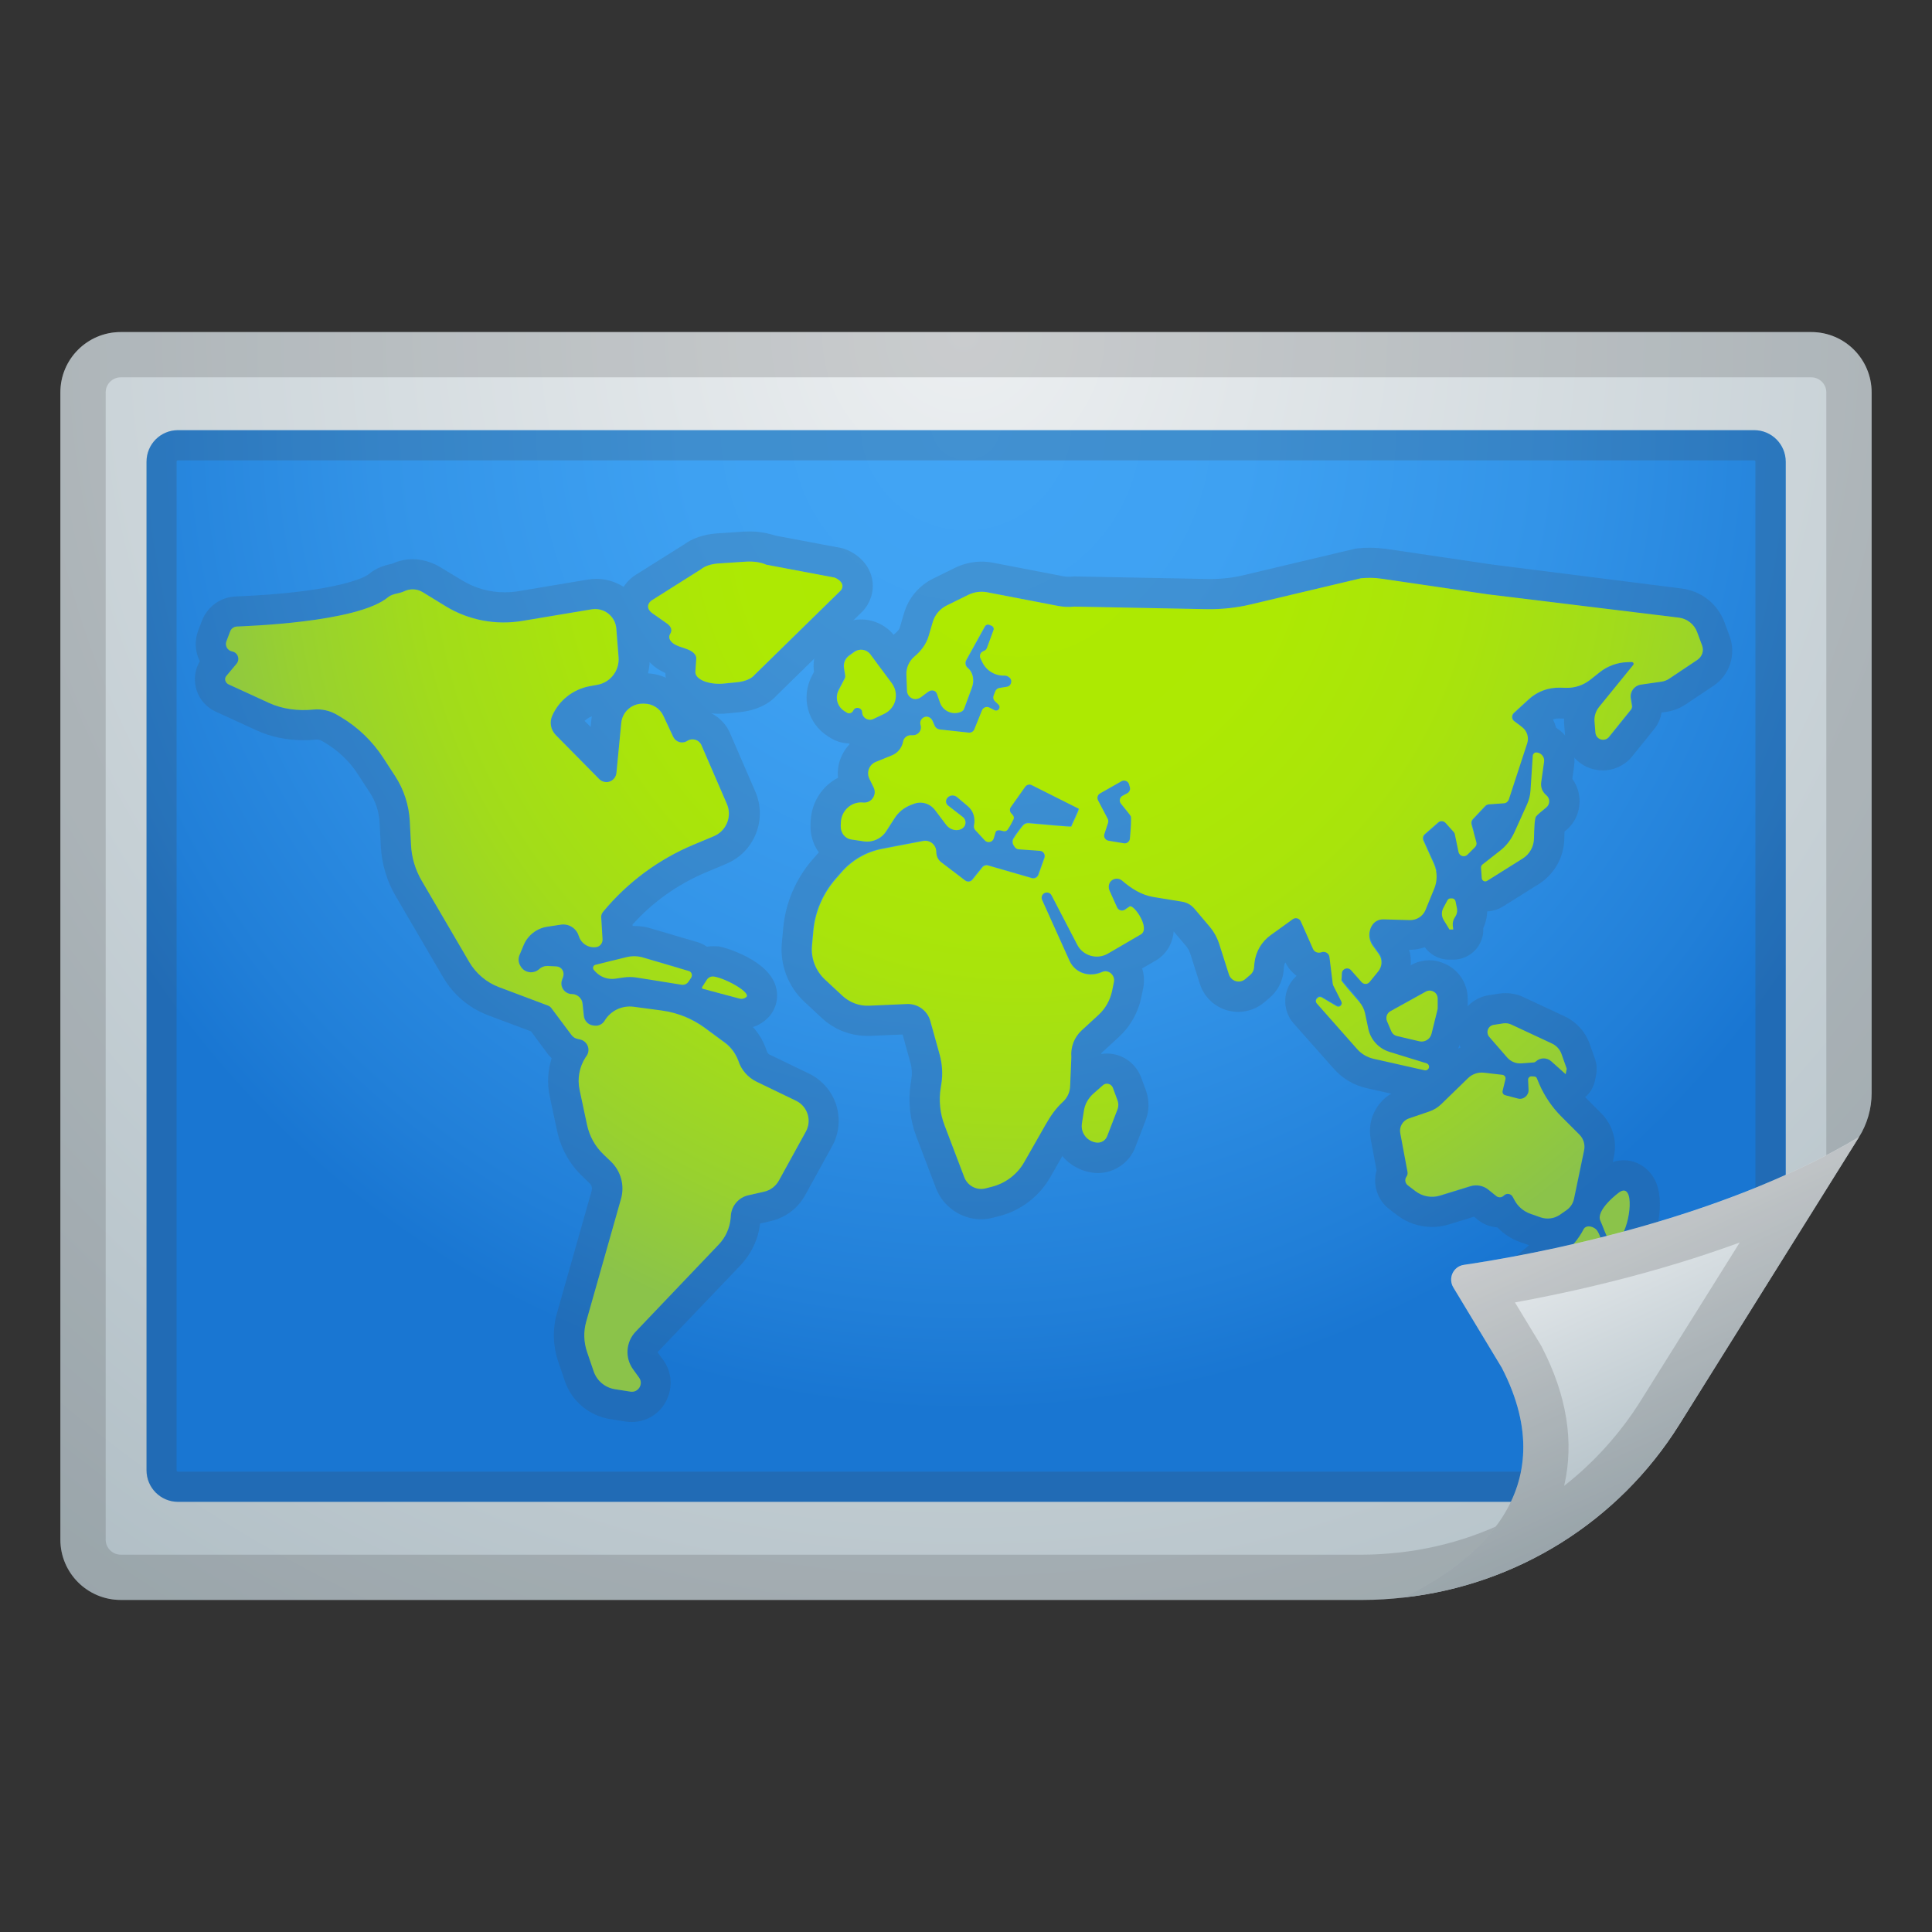<svg width="128" height="128" style="enable-background:new 0 0 128 128;" xmlns="http://www.w3.org/2000/svg" xmlns:xlink="http://www.w3.org/1999/xlink">
  <rect width="100%" height="100%" fill="#333333" stroke="none"/>
  <g>
    <g>
      <radialGradient id="SVGID_1_" cx="63.833" cy="22.167" gradientUnits="userSpaceOnUse" r="102">
        <stop offset="0" style="stop-color:#ECEFF1"/>
        <stop offset="1" style="stop-color:#B0BEC5"/>
      </radialGradient>
      <path d="M123.16,75.34l-11.9,19.04c-4.03,6.45-10.78,10.63-18.24,11.46 c-0.9,0.1-1.81,0.16-2.73,0.16H8c-2.21,0-4-1.79-4-4V26c0-2.21,1.79-4,4-4h112c2.21,0,4,1.79,4,4v46.42 C124,73.45,123.71,74.46,123.16,75.34L123.16,75.34z" style="fill:url(#SVGID_1_);"/>
    </g>
    <g style="opacity:0.2;">
      <path d="M90.29,103c0.75,0,1.53-0.05,2.4-0.14c6.65-0.74,12.49-4.41,16.03-10.07l11.9-14.28 c0.25-0.4,0.38-0.86,0.38-1.33V26c0-0.55-0.45-1-1-1H8c-0.55,0-1,0.45-1,1v76c0,0.55,0.45,1,1,1H90.29 M90.29,106H8 c-2.21,0-4-1.79-4-4V26c0-2.21,1.79-4,4-4h112c2.21,0,4,1.79,4,4v46.42c0,1.03-0.29,2.04-0.84,2.92v0l-11.9,19.04 c-4.03,6.45-10.78,10.63-18.24,11.46C92.12,105.94,91.21,106,90.29,106L90.29,106z" style="fill:#424242;"/>
    </g>
    <radialGradient id="SVGID_2_" cx="64" cy="28.167" gradientUnits="userSpaceOnUse" r="74.381">
      <stop offset="0" style="stop-color:#42A5F5"/>
      <stop offset="0.25" style="stop-color:#3EA1F2"/>
      <stop offset="0.516" style="stop-color:#3394E8"/>
      <stop offset="0.79" style="stop-color:#217FD8"/>
      <stop offset="0.879" style="stop-color:#1976D2"/>
      <stop offset="1" style="stop-color:#1976D2"/>
    </radialGradient>
    <path d="M9.71,30.59v66.82c0,1.15,0.93,2.09,2.09,2.09h92.93c0.66,0,1.28-0.31,1.67-0.84l11.49-15.31 c0.27-0.36,0.42-0.8,0.42-1.25V30.59c0-1.15-0.93-2.09-2.09-2.09H11.79C10.64,28.5,9.71,29.43,9.71,30.59z" style="fill:url(#SVGID_2_);"/>
    <g style="opacity:0.2;">
      <path d="M116.21,30.5c0.05,0,0.09,0.04,0.09,0.09V82.1c0,0.02-0.01,0.04-0.02,0.05l-11.49,15.31 c-0.02,0.02-0.04,0.04-0.07,0.04H11.79c-0.05,0-0.09-0.04-0.09-0.09V30.59c0-0.05,0.04-0.09,0.09-0.09H116.21 M116.21,28.5H11.79 c-1.15,0-2.09,0.93-2.09,2.09v66.82c0,1.15,0.93,2.09,2.09,2.09h92.93c0.66,0,1.28-0.31,1.67-0.84l11.49-15.31 c0.27-0.36,0.42-0.8,0.42-1.25V30.59C118.29,29.43,117.36,28.5,116.21,28.5L116.21,28.5z" style="fill:#424242;"/>
    </g>
    <g style="opacity:0.17;">
      <path d="M107.58,78.87c0.68,0,0.41,2.28-0.23,3.12c-0.17,0.23-0.32,0.32-0.45,0.32 c-0.4,0-0.62-0.9-0.87-1.44c-0.33-0.71,1.2-1.86,1.27-1.9C107.4,78.91,107.5,78.87,107.58,78.87 M107.58,76.87 c-0.48,0-0.94,0.14-1.37,0.42c-1.07,0.7-2.88,2.52-1.99,4.42c0.04,0.09,0.09,0.21,0.13,0.32c0.26,0.68,0.88,2.28,2.56,2.28 c0.55,0,1.35-0.19,2.04-1.11c0.89-1.18,1.39-3.63,0.7-5.01C109.24,77.38,108.45,76.87,107.58,76.87L107.58,76.87z" style="fill:#424242;"/>
      <path d="M105.27,81.25c0.21,0,0.46,0.12,0.58,0.32c0.43,0.7,0.72,2.13-2.76,3.32 c-1.08,0.37-1.64,0.53-1.87,0.53c-0.77,0,2.69-1.96,3.69-3.97C104.98,81.31,105.12,81.25,105.27,81.25 M105.27,79.25 L105.27,79.25c-0.92,0-1.74,0.5-2.15,1.31c-0.39,0.78-1.64,1.8-2.39,2.42c-0.95,0.77-2.02,1.65-1.51,3.08 c0.3,0.83,1.08,1.37,1.99,1.37c0.5,0,1.09-0.15,2.51-0.64c2.3-0.79,3.66-1.85,4.17-3.25c0.36-0.99,0.23-2.06-0.35-3.01 C107.07,79.73,106.2,79.25,105.27,79.25L105.27,79.25z" style="fill:#424242;"/>
      <path d="M27.34,39.05c0.23,0,0.45,0.06,0.66,0.18l1.54,0.93c1.16,0.7,2.49,1.07,3.84,1.07 c0.41,0,0.82-0.03,1.23-0.1l4.61-0.77c0.08-0.01,0.16-0.02,0.23-0.02c0.71,0,1.33,0.55,1.39,1.29l0.15,1.9 c0.07,0.88-0.54,1.67-1.41,1.83l-0.49,0.09c-1.11,0.2-2.05,0.94-2.5,1.97v0c-0.19,0.43-0.09,0.94,0.24,1.27l2.88,2.92 c0.13,0.13,0.3,0.2,0.48,0.2c0.03,0,0.07,0,0.1-0.01c0.3-0.05,0.53-0.29,0.56-0.6l0.32-3.31c0.07-0.72,0.68-1.28,1.41-1.28h0.1 c0.55,0,1.05,0.32,1.28,0.81l0.65,1.39c0.11,0.24,0.34,0.37,0.58,0.37c0.12,0,0.24-0.03,0.35-0.1c0.11-0.07,0.23-0.1,0.35-0.1 c0.25,0,0.48,0.14,0.59,0.39l1.68,3.88c0.36,0.83-0.03,1.8-0.86,2.15l-1.36,0.57c-2.31,0.97-4.36,2.49-5.96,4.42l-0.03,0.04 c-0.08,0.1-0.12,0.22-0.11,0.35l0.09,1.44c0.02,0.26-0.17,0.49-0.43,0.53c-0.05,0.01-0.09,0.01-0.14,0.01 c-0.45,0-0.86-0.3-1-0.74l-0.01-0.02c-0.14-0.45-0.56-0.76-1.02-0.76c-0.05,0-0.11,0-0.16,0.01l-0.92,0.14 c-0.69,0.11-1.28,0.57-1.55,1.22l-0.27,0.65c-0.09,0.23-0.08,0.49,0.04,0.7l0.03,0.05c0.15,0.26,0.42,0.4,0.7,0.4 c0.19,0,0.38-0.07,0.54-0.21c0.15-0.13,0.34-0.21,0.54-0.21c0.02,0,0.03,0,0.05,0l0.57,0.03c0.33,0.02,0.55,0.35,0.44,0.67 l-0.08,0.23c-0.16,0.45,0.18,0.93,0.66,0.93c0.36,0,0.66,0.27,0.7,0.62l0.09,0.84c0.04,0.32,0.29,0.58,0.61,0.62l0.08,0.01 c0.03,0,0.06,0.01,0.09,0.01c0.24,0,0.47-0.13,0.6-0.34c0.36-0.59,0.99-0.94,1.67-0.94c0.09,0,0.17,0.01,0.26,0.02l1.87,0.25 c1.03,0.14,2,0.53,2.84,1.15l1.33,0.98c0.4,0.3,0.7,0.71,0.85,1.19c0.2,0.62,0.64,1.13,1.22,1.41l2.61,1.26 c0.76,0.37,1.06,1.3,0.65,2.04l-1.79,3.25c-0.2,0.37-0.56,0.63-0.97,0.73l-1.05,0.24c-0.64,0.14-1.11,0.69-1.16,1.34l-0.01,0.16 c-0.05,0.66-0.33,1.28-0.79,1.76l-5.51,5.78c-0.65,0.68-0.72,1.74-0.16,2.5l0.39,0.54c0.29,0.4,0,0.94-0.47,0.94 c-0.03,0-0.06,0-0.09-0.01l-1.02-0.16c-0.66-0.1-1.2-0.56-1.42-1.19l-0.44-1.29c-0.22-0.65-0.24-1.35-0.05-2.01l2.3-8.11 c0.25-0.89-0.01-1.85-0.67-2.49l-0.48-0.46c-0.56-0.54-0.94-1.23-1.1-1.98l-0.49-2.3c-0.16-0.74-0.02-1.52,0.39-2.15l0.09-0.13 c0.26-0.41,0.04-0.95-0.44-1.06l-0.17-0.04c-0.16-0.04-0.31-0.13-0.41-0.26l-1.33-1.78c-0.06-0.08-0.14-0.14-0.23-0.17 l-3.24-1.22c-0.83-0.31-1.52-0.9-1.97-1.66l-3.14-5.37c-0.43-0.73-0.67-1.55-0.72-2.4l-0.08-1.57c-0.05-1.06-0.39-2.09-0.97-2.98 l-0.8-1.23c-0.72-1.1-1.68-2.02-2.81-2.69l-0.24-0.14c-0.4-0.24-0.86-0.36-1.31-0.36c-0.08,0-0.17,0-0.25,0.01 c-0.22,0.02-0.44,0.03-0.67,0.03c-0.79,0-1.57-0.14-2.29-0.47l-2.68-1.23c-0.21-0.1-0.3-0.37-0.15-0.55c0,0,0,0,0,0l0.68-0.81 c0.25-0.29,0.08-0.74-0.29-0.82c-0.31-0.06-0.49-0.38-0.38-0.67l0.25-0.66c0.07-0.18,0.24-0.31,0.44-0.32 c0.4-0.02,7.97-0.23,10.03-1.95c0.29-0.25,0.73-0.23,1.07-0.39C26.95,39.09,27.14,39.05,27.34,39.05 M27.34,37.05 c-0.47,0-0.94,0.1-1.36,0.3c-0.03,0.01-0.07,0.02-0.1,0.02c-0.34,0.08-0.9,0.21-1.44,0.66c-0.49,0.41-2.92,1.24-8.67,1.48 l-0.21,0.01c-0.98,0.06-1.83,0.69-2.18,1.6l-0.25,0.66c-0.25,0.67-0.21,1.4,0.11,2.03c-0.31,0.52-0.4,1.12-0.27,1.71 c0.16,0.72,0.66,1.33,1.33,1.63l2.68,1.23c0.95,0.44,2,0.66,3.12,0.66c0.28,0,0.57-0.01,0.86-0.04c0.02,0,0.04,0,0.06,0 c0.1,0,0.2,0.03,0.29,0.08l0.24,0.14c0.86,0.51,1.61,1.23,2.15,2.06l0.8,1.23c0.39,0.59,0.61,1.28,0.65,1.99l0.08,1.57 c0.06,1.16,0.4,2.31,0.99,3.31l3.14,5.37c0.68,1.16,1.74,2.05,2.99,2.52l2.83,1.06l1.06,1.43c0.09,0.13,0.2,0.24,0.31,0.35 c-0.26,0.81-0.31,1.67-0.13,2.52l0.49,2.3c0.25,1.15,0.82,2.19,1.67,3l0.48,0.46c0.14,0.13,0.19,0.32,0.14,0.5l-2.3,8.11 c-0.3,1.05-0.27,2.16,0.08,3.2l0.44,1.29c0.45,1.34,1.61,2.31,3.01,2.53l1.02,0.16c0.14,0.02,0.27,0.03,0.4,0.03 c0.98,0,1.86-0.54,2.3-1.42c0.44-0.87,0.36-1.91-0.22-2.7l-0.37-0.5l5.49-5.75c0.72-0.76,1.19-1.74,1.31-2.78l0.7-0.16 c0.97-0.22,1.8-0.84,2.28-1.71l1.79-3.25c0.46-0.83,0.56-1.83,0.27-2.74c-0.29-0.91-0.95-1.66-1.8-2.07l-2.61-1.26 c-0.09-0.04-0.15-0.12-0.18-0.21c-0.28-0.89-0.82-1.64-1.57-2.2l-1.33-0.98c-1.1-0.81-2.4-1.34-3.76-1.52l-1.87-0.25 c-0.17-0.02-0.35-0.03-0.52-0.03c-0.56,0-1.1,0.12-1.6,0.34c-0.08-0.11-0.16-0.22-0.26-0.32c1.24-0.22,2.14-1.35,2.06-2.62 l-0.05-0.83c1.34-1.49,3-2.67,4.85-3.45l1.36-0.57c0.9-0.38,1.6-1.09,1.96-1.99c0.36-0.91,0.35-1.9-0.04-2.8l-1.68-3.88 c-0.41-0.94-1.33-1.56-2.35-1.59l-0.19-0.4c-0.53-1.13-1.65-1.89-2.89-1.96c0.1-0.4,0.14-0.81,0.11-1.24l-0.15-1.9 c-0.14-1.75-1.63-3.12-3.39-3.12c-0.19,0-0.38,0.02-0.56,0.05l-4.61,0.77c-0.3,0.05-0.6,0.07-0.9,0.07 c-0.99,0-1.96-0.27-2.8-0.78l-1.54-0.93C28.52,37.21,27.93,37.05,27.34,37.05L27.34,37.05z M38.73,47.76 c0.14-0.13,0.3-0.23,0.48-0.3c-0.01,0.07-0.02,0.15-0.03,0.22l-0.05,0.48L38.73,47.76L38.73,47.76z" style="fill:#424242;"/>
      <path d="M49.66,37.21c0.41,0,0.81,0.08,1.11,0.21l4.55,0.86c0.47,0.21,0.63,0.54,0.4,0.84l-5.73,5.61 c-0.19,0.24-0.63,0.43-1.16,0.48l-0.8,0.08c-0.12,0.01-0.23,0.02-0.35,0.02c-0.88,0-1.63-0.35-1.6-0.8l0.06-0.87 c0.02-0.26-0.23-0.5-0.66-0.65l-0.47-0.16c-0.55-0.19-0.79-0.54-0.59-0.85c0.14-0.23,0.06-0.47-0.22-0.67l-0.97-0.68 c-0.35-0.25-0.38-0.57-0.08-0.83l3.31-2.09c0.25-0.21,0.68-0.35,1.17-0.38l1.81-0.12C49.51,37.22,49.59,37.21,49.66,37.21 M49.66,35.21c-0.12,0-0.24,0-0.36,0.01l-1.81,0.12c-0.85,0.06-1.62,0.32-2.18,0.74l-3.23,2.03c-0.08,0.05-0.15,0.1-0.22,0.16 c-0.62,0.52-0.96,1.26-0.92,2.02c0.04,0.78,0.45,1.49,1.15,1.97l0.28,0.19c0.02,0.17,0.06,0.35,0.12,0.52 c0.25,0.71,0.81,1.28,1.59,1.62c0.02,0.59,0.25,1.15,0.68,1.61c0.65,0.7,1.71,1.09,2.93,1.09c0.18,0,0.37-0.01,0.55-0.03 l0.8-0.08c1.02-0.11,1.87-0.5,2.41-1.1l5.67-5.55c0.06-0.06,0.12-0.12,0.17-0.19c0.47-0.6,0.64-1.35,0.47-2.07 c-0.19-0.79-0.76-1.44-1.6-1.82c-0.15-0.07-0.3-0.12-0.46-0.15l-4.35-0.82C50.83,35.31,50.26,35.21,49.66,35.21L49.66,35.21z" style="fill:#424242;"/>
      <path d="M57.05,43.04c0.23,0,0.46,0.11,0.61,0.3l1.43,1.92c0.3,0.41,0.35,0.94,0.13,1.4l0,0 c-0.13,0.27-0.35,0.49-0.63,0.62l-0.74,0.35c-0.07,0.03-0.15,0.05-0.22,0.05c-0.26,0-0.5-0.21-0.51-0.5v0 c-0.01-0.19-0.16-0.3-0.31-0.3c-0.11,0-0.22,0.06-0.28,0.18v0c-0.05,0.12-0.16,0.18-0.28,0.18c-0.06,0-0.11-0.02-0.17-0.05 l-0.16-0.1c-0.46-0.3-0.62-0.9-0.37-1.39l0.4-0.77c0.03-0.06,0.04-0.13,0.03-0.19l-0.08-0.5c-0.05-0.32,0.08-0.63,0.34-0.82 l0.36-0.26C56.75,43.08,56.9,43.04,57.05,43.04 M57.05,41.04c-0.57,0-1.12,0.18-1.59,0.51L55.1,41.8 c-0.87,0.62-1.32,1.66-1.17,2.71l-0.14,0.27c-0.74,1.42-0.29,3.14,1.06,4l0.16,0.1c0.36,0.23,0.78,0.36,1.21,0.37 c0.4,0.27,0.89,0.43,1.41,0.43c0.38,0,0.74-0.08,1.08-0.25l0.74-0.35c0.68-0.32,1.23-0.87,1.56-1.54 c0.56-1.13,0.44-2.46-0.31-3.48l-1.43-1.92C58.75,41.45,57.92,41.04,57.05,41.04L57.05,41.04z" style="fill:#424242;"/>
      <path d="M90.74,38.29c0.26,0,0.52,0.02,0.78,0.06l7.09,1.04l12.62,1.54c0.55,0.07,1.02,0.44,1.21,0.96 l0.33,0.89c0.13,0.35,0,0.74-0.31,0.95l-1.84,1.23c-0.15,0.1-0.31,0.16-0.49,0.19l-1.39,0.2c-0.43,0.06-0.73,0.47-0.66,0.9 l0.08,0.49c0.01,0.1-0.01,0.2-0.07,0.27l-1.45,1.8c-0.11,0.13-0.25,0.19-0.39,0.19c-0.25,0-0.49-0.18-0.51-0.47l-0.06-0.73 c-0.03-0.35,0.08-0.7,0.3-0.97l2.26-2.78c0.07-0.08,0.01-0.2-0.1-0.2c0,0,0,0,0,0l-0.28,0.01c-0.67,0.02-1.32,0.26-1.84,0.67 l-0.63,0.5c-0.44,0.35-0.98,0.54-1.54,0.54c-0.02,0-0.04,0-0.07,0l-0.39-0.01c-0.03,0-0.05,0-0.08,0c-0.74,0-1.45,0.28-1.99,0.77 l-0.99,0.91c-0.16,0.15-0.15,0.41,0.03,0.54l0.52,0.39c0.33,0.25,0.47,0.68,0.34,1.08l-1.22,3.73c-0.04,0.14-0.17,0.23-0.31,0.24 l-1.02,0.07c-0.09,0.01-0.17,0.05-0.23,0.11l-0.83,0.88c-0.08,0.09-0.11,0.21-0.08,0.33l0.32,1.18c0.03,0.12,0,0.25-0.09,0.34 l-0.5,0.5c-0.07,0.07-0.16,0.1-0.24,0.1c-0.16,0-0.31-0.1-0.34-0.28l-0.24-1.16c-0.01-0.06-0.04-0.12-0.08-0.17l-0.54-0.6 c-0.07-0.08-0.16-0.11-0.26-0.11c-0.08,0-0.16,0.03-0.23,0.09l-0.89,0.78c-0.12,0.1-0.15,0.27-0.09,0.41l0.7,1.55 c0.24,0.54,0.24,1.16,0,1.7l-0.59,1.31c-0.18,0.39-0.57,0.64-1,0.64c-0.01,0-0.02,0-0.03,0l-1.73-0.05c-0.01,0-0.02,0-0.03,0 c-0.26,0-0.52,0.11-0.68,0.32c-0.32,0.42-0.32,0.99-0.02,1.41l0.41,0.57c0.25,0.35,0.24,0.82-0.04,1.15l-0.57,0.7 c-0.07,0.09-0.17,0.13-0.27,0.13c-0.1,0-0.19-0.04-0.26-0.12l-0.7-0.79c-0.07-0.08-0.17-0.12-0.26-0.12 c-0.18,0-0.35,0.13-0.35,0.34c-0.01,0.24-0.02,0.43-0.03,0.45c-0.02,0.04,0.75,0.93,1.19,1.43c0.19,0.22,0.32,0.48,0.38,0.76 l0.21,1c0.16,0.73,0.7,1.33,1.41,1.55l2.46,0.76c0.15,0.05,0.21,0.22,0.12,0.35l-0.01,0.01c-0.04,0.07-0.12,0.1-0.19,0.1 c-0.02,0-0.03,0-0.05-0.01L91,70.09c-0.42-0.1-0.81-0.32-1.1-0.65l-2.67-3.02c-0.08-0.09-0.08-0.23,0.01-0.32l0.04-0.04 c0.04-0.04,0.1-0.07,0.16-0.07c0.04,0,0.08,0.01,0.12,0.03l0.98,0.58c0.04,0.02,0.08,0.03,0.12,0.03c0.16,0,0.29-0.17,0.21-0.34 l-0.55-1.09c-0.01-0.03-0.02-0.05-0.02-0.08l-0.22-1.78c-0.03-0.21-0.2-0.35-0.39-0.35c-0.05,0-0.09,0.01-0.14,0.03 c-0.05,0.02-0.11,0.03-0.17,0.03c-0.17,0-0.32-0.09-0.39-0.25L86.17,61c-0.06-0.13-0.19-0.21-0.32-0.21 c-0.07,0-0.14,0.02-0.2,0.07l-1.47,1.06c-0.6,0.43-0.99,1.11-1.07,1.84l-0.03,0.33c-0.02,0.17-0.1,0.33-0.24,0.45l-0.34,0.29 c-0.13,0.11-0.28,0.16-0.44,0.16c-0.28,0-0.55-0.17-0.65-0.47l-0.63-1.98c-0.14-0.44-0.36-0.85-0.66-1.2l-0.99-1.17 c-0.21-0.25-0.5-0.41-0.82-0.47l-1.9-0.31c-0.79-0.13-1.47-0.56-2.07-1.08c-0.1-0.09-0.23-0.13-0.36-0.13 c-0.14,0-0.28,0.05-0.39,0.17c-0.16,0.16-0.19,0.42-0.09,0.63l0.5,1.11c0.06,0.13,0.19,0.21,0.32,0.21c0.07,0,0.14-0.02,0.2-0.06 l0.31-0.21c0.01-0.01,0.03-0.01,0.05-0.01c0.33,0,1.33,1.49,0.69,1.86l-2.18,1.27c-0.23,0.14-0.49,0.2-0.73,0.2 c-0.53,0-1.04-0.28-1.3-0.79l-1.7-3.27c-0.06-0.12-0.18-0.19-0.31-0.19h0c-0.25,0-0.42,0.26-0.32,0.49l1.82,4.04 c0.27,0.59,0.82,0.9,1.41,0.9c0.25,0,0.5-0.05,0.74-0.16c0.07-0.03,0.15-0.05,0.22-0.05c0.34,0,0.63,0.34,0.56,0.71l-0.12,0.59 c-0.12,0.61-0.44,1.17-0.9,1.59l-1.12,1.03c-0.49,0.45-0.74,1.11-0.68,1.77l-0.08,1.91c0,0.41-0.19,0.79-0.49,1.06 c-0.47,0.43-0.81,0.94-1.13,1.49l-1.42,2.49c-0.46,0.81-1.22,1.39-2.12,1.63l-0.43,0.11c-0.1,0.03-0.2,0.04-0.3,0.04 c-0.49,0-0.94-0.3-1.12-0.77l-1.3-3.42c-0.31-0.8-0.39-1.67-0.26-2.52l0.04-0.25c0.1-0.64,0.07-1.3-0.11-1.93l-0.62-2.23 c-0.19-0.67-0.8-1.13-1.49-1.13c-0.02,0-0.04,0-0.07,0l-2.51,0.11c-0.03,0-0.07,0-0.1,0c-0.61,0-1.21-0.23-1.66-0.65l-1.16-1.08 c-0.62-0.58-0.94-1.41-0.86-2.25l0.09-0.98c0.12-1.26,0.63-2.45,1.46-3.41l0.4-0.46c0.7-0.81,1.65-1.36,2.7-1.56l2.71-0.52 c0.05-0.01,0.09-0.01,0.14-0.01c0.39,0,0.72,0.31,0.73,0.71c0.01,0.27,0.1,0.54,0.32,0.7l1.6,1.22c0.06,0.05,0.14,0.07,0.21,0.07 c0.1,0,0.2-0.04,0.27-0.13l0.66-0.82c0.07-0.08,0.17-0.13,0.27-0.13c0.03,0,0.06,0,0.1,0.01l2.91,0.84 c0.03,0.01,0.06,0.01,0.1,0.01c0.14,0,0.28-0.09,0.33-0.23l0.4-1.12c0.08-0.22-0.07-0.45-0.3-0.47l-1.41-0.1 c-0.11-0.01-0.22-0.07-0.27-0.17l-0.07-0.11c-0.08-0.13-0.08-0.3,0-0.43c0.19-0.31,0.4-0.6,0.63-0.87 c0.08-0.1,0.21-0.16,0.34-0.16c0.01,0,0.03,0,0.04,0c0.91,0.09,2.47,0.23,2.77,0.23c0.03,0,0.05,0,0.05-0.01 c0-0.05,0.55-1.14,0.49-1.18c-0.06-0.03-2.32-1.17-3.11-1.56c-0.05-0.03-0.1-0.04-0.16-0.04c-0.11,0-0.22,0.05-0.28,0.15 l-0.94,1.33c-0.09,0.13-0.08,0.31,0.02,0.43l0.11,0.13c0.06,0.07,0.08,0.18,0.04,0.27c-0.1,0.23-0.23,0.46-0.38,0.67 c-0.05,0.08-0.14,0.12-0.23,0.12c-0.03,0-0.06,0-0.09-0.01c-0.08-0.03-0.18-0.05-0.27-0.05c-0.1,0-0.19,0.03-0.22,0.13l-0.12,0.4 c-0.05,0.16-0.19,0.25-0.34,0.25c-0.09,0-0.19-0.04-0.26-0.11L64.62,55c-0.08-0.08-0.11-0.2-0.09-0.31 c0.1-0.47-0.03-0.96-0.4-1.27l-0.72-0.61c-0.09-0.07-0.2-0.11-0.3-0.11c-0.09,0-0.18,0.03-0.25,0.08 c-0.24,0.17-0.21,0.46-0.04,0.59l0.98,0.76c0.3,0.24,0.23,0.78-0.32,0.86C63.45,55,63.42,55,63.38,55 c-0.27,0-0.52-0.14-0.68-0.36l-0.74-0.98c-0.23-0.31-0.6-0.48-0.97-0.48c-0.15,0-0.3,0.03-0.44,0.08l-0.21,0.08 c-0.43,0.17-0.8,0.47-1.05,0.86l-0.56,0.87c-0.28,0.43-0.76,0.69-1.26,0.69c-0.08,0-0.15-0.01-0.23-0.02l-0.81-0.12 c-0.42-0.07-0.73-0.44-0.71-0.92l0.01-0.23c0.03-0.72,0.62-1.31,1.33-1.31c0.05,0,0.09,0,0.14,0.01c0.03,0,0.05,0,0.08,0 c0.51,0,0.85-0.54,0.62-1l-0.28-0.57c-0.21-0.42-0.02-0.94,0.42-1.12l1.08-0.44c0.38-0.16,0.66-0.49,0.73-0.9h0 c0.05-0.25,0.26-0.43,0.51-0.43h0.15c0.35,0,0.6-0.34,0.5-0.68c-0.06-0.18,0.01-0.37,0.17-0.48c0.07-0.05,0.15-0.07,0.22-0.07 c0.17,0,0.33,0.11,0.4,0.28l0.14,0.32c0.06,0.14,0.19,0.24,0.34,0.25l1.93,0.21c0.01,0,0.03,0,0.04,0c0.14,0,0.27-0.09,0.32-0.22 l0.51-1.26c0.06-0.14,0.19-0.22,0.32-0.22c0.05,0,0.11,0.01,0.16,0.04l0.33,0.17c0.03,0.02,0.07,0.03,0.11,0.03 c0.08,0,0.16-0.04,0.2-0.12l0,0c0.05-0.09,0.04-0.21-0.04-0.28l-0.23-0.22c-0.1-0.1-0.14-0.25-0.09-0.38l0.11-0.28 c0.04-0.11,0.15-0.2,0.27-0.22l0.5-0.08c0.31-0.05,0.4-0.47,0.13-0.64l-0.06-0.04c-0.06-0.04-0.12-0.06-0.19-0.06 c-0.01,0-0.01,0-0.02,0c-0.03,0-0.06,0-0.09,0c-0.6,0-1.14-0.34-1.4-0.89l-0.12-0.25c-0.09-0.19,0-0.4,0.19-0.48l0.03-0.01 c0.1-0.04,0.17-0.11,0.21-0.21l0.43-1.17c0.04-0.11-0.01-0.24-0.12-0.29l-0.15-0.06c-0.03-0.01-0.06-0.02-0.09-0.02 c-0.08,0-0.16,0.04-0.2,0.12l-1.24,2.24c-0.09,0.17-0.05,0.38,0.1,0.51c0.37,0.3,0.45,0.85,0.28,1.3l-0.52,1.41 c-0.03,0.08-0.08,0.15-0.16,0.18c-0.15,0.07-0.31,0.11-0.46,0.11c-0.42,0-0.82-0.26-0.97-0.69l-0.21-0.6 c-0.05-0.14-0.17-0.22-0.32-0.22c-0.09,0-0.18,0.03-0.27,0.1l-0.46,0.35c-0.11,0.08-0.24,0.13-0.37,0.13 c-0.06,0-0.11-0.01-0.17-0.03c-0.23-0.08-0.38-0.29-0.39-0.52l-0.04-1.07c-0.02-0.46,0.18-0.9,0.53-1.2 c0.43-0.36,0.78-0.81,0.94-1.35l0.28-0.95c0.14-0.47,0.47-0.86,0.91-1.08l1.46-0.72c0.27-0.13,0.56-0.2,0.86-0.2 c0.12,0,0.25,0.01,0.37,0.04l4.62,0.89c0.26,0.05,0.52,0.08,0.79,0.08c0.13,0,0.26-0.01,0.38-0.02l8.8,0.17c0.07,0,0.15,0,0.22,0 c0.89,0,1.77-0.1,2.63-0.31l7.33-1.74C90.36,38.3,90.55,38.29,90.74,38.29 M74.51,55.88c0.18,0,0.33-0.14,0.35-0.32 c0.04-0.51,0.11-1.38,0.05-1.49c-0.05-0.09-0.4-0.52-0.65-0.83c-0.14-0.17-0.09-0.43,0.11-0.53l0.3-0.16 c0.14-0.08,0.22-0.24,0.18-0.4l-0.05-0.18c-0.04-0.16-0.19-0.26-0.34-0.26c-0.06,0-0.12,0.01-0.17,0.05l-1.41,0.8 c-0.16,0.09-0.23,0.3-0.14,0.47l0.64,1.22c0.04,0.08,0.05,0.18,0.02,0.27l-0.24,0.73c-0.06,0.2,0.06,0.42,0.27,0.45l1.01,0.17 C74.47,55.87,74.49,55.88,74.51,55.88 M90.74,36.29c-0.26,0-0.52,0.01-0.78,0.04c-0.08,0.01-0.17,0.02-0.25,0.04l-7.33,1.74 c-0.71,0.17-1.44,0.25-2.17,0.25l-0.18,0l-8.8-0.17c-0.01,0-0.03,0-0.04,0c-0.06,0-0.12,0-0.18,0.01 c-0.07,0.01-0.13,0.01-0.2,0.01c-0.14,0-0.28-0.01-0.41-0.04l-4.62-0.89c-0.25-0.05-0.5-0.07-0.75-0.07c-0.6,0-1.2,0.14-1.74,0.4 l-1.46,0.72c-0.94,0.46-1.65,1.3-1.94,2.31l-0.28,0.95c-0.03,0.1-0.14,0.24-0.31,0.38c-0.82,0.69-1.29,1.74-1.25,2.82l0.04,1.07 c0.02,0.57,0.23,1.09,0.56,1.51c-0.29,0.26-0.52,0.59-0.66,0.97l-0.73,0.3c-0.72,0.29-1.29,0.88-1.57,1.61 c-0.16,0.41-0.21,0.85-0.17,1.28c-1.03,0.53-1.75,1.6-1.81,2.85l-0.01,0.23c-0.03,0.69,0.17,1.34,0.55,1.86 c-0.01,0.01-0.01,0.02-0.02,0.02l-0.4,0.46c-1.11,1.28-1.78,2.85-1.94,4.53l-0.09,0.98c-0.14,1.45,0.42,2.91,1.48,3.9l1.16,1.08 c0.82,0.77,1.9,1.19,3.02,1.19c0.06,0,0.13,0,0.19,0l2.15-0.09l0.52,1.88c0.1,0.35,0.12,0.72,0.06,1.08l-0.04,0.25 c-0.19,1.19-0.06,2.42,0.37,3.55l1.3,3.42c0.47,1.23,1.67,2.06,2.99,2.06c0.27,0,0.55-0.04,0.81-0.11l0.43-0.11 c1.41-0.37,2.63-1.31,3.35-2.58l1.42-2.49c0.28-0.49,0.49-0.78,0.74-1c0.7-0.64,1.12-1.54,1.14-2.48l0.08-1.88 c0-0.09,0-0.19-0.01-0.28c0-0.04,0.01-0.08,0.04-0.11l1.12-1.03c0.77-0.71,1.29-1.63,1.5-2.66l0.12-0.59 c0.09-0.44,0.06-0.89-0.07-1.3l0.9-0.52c0.7-0.41,1.12-1.12,1.19-1.93l0.82,0.97c0.13,0.15,0.22,0.32,0.28,0.51l0.63,1.98 c0.35,1.12,1.38,1.87,2.55,1.87c0.63,0,1.25-0.23,1.73-0.64l0.34-0.29c0.53-0.45,0.86-1.07,0.93-1.76l0.03-0.33 c0.01-0.09,0.04-0.18,0.09-0.26c0.17,0.36,0.43,0.66,0.74,0.89c-0.02,0.02-0.04,0.04-0.06,0.06l-0.04,0.04 c-0.83,0.83-0.87,2.18-0.09,3.06l2.67,3.01c0.57,0.64,1.31,1.08,2.15,1.27l3.38,0.76c0.16,0.04,0.33,0.05,0.49,0.05 c0.75,0,1.44-0.37,1.86-0.99c0.4-0.6,0.49-1.34,0.25-2c-0.23-0.66-0.77-1.18-1.44-1.38l-2.46-0.76 c-0.02-0.01-0.04-0.03-0.05-0.05l-0.21-1c-0.03-0.14-0.07-0.27-0.11-0.41c0,0,0,0,0-0.01l0.57-0.7c0.62-0.76,0.81-1.76,0.55-2.67 c0.01,0,0.01,0,0.01,0c1.21,0,2.32-0.71,2.82-1.82l0.59-1.31c0.15-0.33,0.25-0.68,0.31-1.04c0.56-0.04,1.09-0.27,1.49-0.67 l0.5-0.5c0.6-0.59,0.84-1.47,0.62-2.28l-0.01-0.05l0.08-0.01c0.96-0.07,1.77-0.7,2.06-1.61l1.22-3.73 c0.25-0.76,0.18-1.56-0.16-2.24c0.11-0.05,0.24-0.07,0.36-0.07l0.37,0.01c0,0.13,0,0.26,0.01,0.39l0.06,0.73 c0.1,1.32,1.18,2.31,2.5,2.31c0.76,0,1.47-0.34,1.95-0.93l1.45-1.8c0.26-0.32,0.43-0.7,0.49-1.1l0.29-0.04 c0.47-0.07,0.92-0.24,1.31-0.5l1.84-1.23c1.08-0.72,1.52-2.08,1.07-3.3l-0.33-0.89c-0.45-1.23-1.54-2.1-2.85-2.26L98.85,37.4 l-7.04-1.04C91.46,36.32,91.1,36.29,90.74,36.29L90.74,36.29z" style="fill:#424242;"/>
      <path d="M101.78,49.85C101.78,49.85,101.78,49.85,101.78,49.85c0.33,0.01,0.57,0.3,0.53,0.62l-0.19,1.35 c-0.05,0.33,0.08,0.66,0.34,0.87c0.25,0.2,0.26,0.59,0,0.8c-0.29,0.23-0.61,0.51-0.69,0.61c-0.09,0.11-0.12,0.84-0.13,1.45 c-0.01,0.54-0.29,1.04-0.75,1.33l-2.36,1.48c-0.04,0.02-0.08,0.04-0.12,0.04c-0.11,0-0.22-0.09-0.23-0.21l-0.05-0.7 c-0.01-0.08,0.03-0.15,0.09-0.2l1.16-0.91c0.41-0.32,0.74-0.74,0.96-1.22l0.84-1.86c0.13-0.29,0.21-0.6,0.23-0.92l0.15-2.3 C101.55,49.95,101.66,49.85,101.78,49.85 M101.78,47.85c-1.17,0-2.15,0.91-2.23,2.08l-0.15,2.3c-0.01,0.08-0.02,0.16-0.06,0.23 l-0.84,1.86c-0.08,0.18-0.21,0.35-0.37,0.47l-1.16,0.91c-0.59,0.46-0.9,1.18-0.85,1.92l0.05,0.7c0.09,1.16,1.06,2.07,2.23,2.07 c0.42,0,0.83-0.12,1.19-0.34l2.36-1.48c1.03-0.65,1.66-1.77,1.69-2.99c0-0.2,0.01-0.35,0.01-0.48c0.02-0.02,0.05-0.04,0.07-0.06 c0.59-0.48,0.93-1.19,0.93-1.96c0-0.54-0.17-1.05-0.48-1.48l0.12-0.85c0.1-0.72-0.11-1.45-0.57-2c-0.47-0.55-1.15-0.88-1.87-0.9 C101.82,47.85,101.8,47.85,101.78,47.85L101.78,47.85z" style="fill:#424242;"/>
      <path d="M96.2,59.52c0.11,0,0.2,0.08,0.23,0.18l0.09,0.44c0.05,0.22,0,0.45-0.13,0.63 c-0.11,0.16-0.17,0.36-0.14,0.56l0.03,0.25h-0.25l-0.38-0.62c-0.15-0.24-0.16-0.55-0.03-0.8l0.28-0.52 c0.04-0.08,0.12-0.12,0.2-0.12H96.2 M96.2,57.52h-0.1c-0.83,0-1.58,0.45-1.97,1.18l-0.28,0.52c-0.47,0.88-0.43,1.95,0.09,2.8 l0.38,0.62c0.37,0.59,1.01,0.94,1.7,0.94h0.25c0.57,0,1.12-0.24,1.5-0.67c0.35-0.39,0.53-0.9,0.5-1.42 c0.25-0.54,0.33-1.16,0.2-1.75l-0.09-0.44C98.17,58.27,97.25,57.52,96.2,57.52L96.2,57.52z" style="fill:#424242;"/>
      <path d="M94.71,65.62c0.06,0,0.12,0.01,0.17,0.03v0c0.21,0.07,0.36,0.28,0.36,0.5v0.63 c0,0.04-0.01,0.09-0.02,0.13l-0.39,1.58C94.77,68.8,94.5,69,94.2,69c-0.05,0-0.1-0.01-0.15-0.02l-1.49-0.35 c-0.17-0.04-0.3-0.15-0.37-0.31l-0.29-0.68c-0.11-0.25-0.01-0.54,0.23-0.67l2.33-1.29C94.53,65.65,94.62,65.62,94.71,65.62 M94.71,63.62c-0.43,0-0.85,0.11-1.23,0.32l-2.33,1.29c-1.14,0.63-1.61,2.01-1.1,3.21l0.29,0.68c0.32,0.74,0.97,1.29,1.75,1.47 l1.49,0.35c0.2,0.05,0.4,0.07,0.61,0.07c1.23,0,2.29-0.83,2.59-2.03l0.39-1.58c0.05-0.2,0.07-0.4,0.07-0.6v-0.63 c0-1.08-0.68-2.04-1.7-2.39C95.27,63.67,94.99,63.62,94.71,63.62L94.71,63.62z" style="fill:#424242;"/>
      <path d="M99.74,67.8c0.13,0,0.27,0.03,0.39,0.09l2.7,1.26c0.29,0.13,0.51,0.38,0.62,0.68l0.35,0.99 l-0.07,0.36l-0.96-0.86c-0.14-0.13-0.32-0.19-0.5-0.19c-0.19,0-0.37,0.07-0.52,0.21h0c-0.04,0.04-0.09,0.06-0.14,0.06l-0.8,0.06 c-0.03,0-0.06,0-0.09,0c-0.33,0-0.64-0.14-0.86-0.39l-1.19-1.37c-0.25-0.29-0.09-0.74,0.29-0.8l0.65-0.1 C99.65,67.8,99.7,67.8,99.74,67.8 M99.74,65.8c-0.14,0-0.29,0.01-0.43,0.03l-0.65,0.1c-0.9,0.13-1.65,0.75-1.96,1.6 c-0.31,0.85-0.14,1.81,0.46,2.49l1.19,1.37c0.6,0.68,1.46,1.08,2.37,1.08c0.08,0,0.16,0,0.24-0.01l0.8-0.06 c0.1-0.01,0.19-0.02,0.28-0.04l0.35,0.31c0.37,0.33,0.85,0.51,1.33,0.51c0.22,0,0.43-0.03,0.64-0.11 c0.68-0.23,1.19-0.82,1.32-1.52l0.07-0.36c0.06-0.35,0.04-0.7-0.08-1.04l-0.35-0.99c-0.28-0.8-0.89-1.46-1.65-1.82l-2.7-1.26 C100.6,65.89,100.17,65.8,99.74,65.8L99.74,65.8z" style="fill:#424242;"/>
      <path d="M98.18,71.08c0.05,0,0.1,0,0.15,0.01l1.21,0.14c0.14,0.02,0.23,0.15,0.2,0.29l-0.19,0.78 c-0.03,0.12,0.04,0.25,0.17,0.28l0.84,0.22c0.05,0.01,0.1,0.02,0.14,0.02c0.32,0,0.58-0.27,0.57-0.6l-0.03-0.65 c-0.01-0.13,0.1-0.24,0.23-0.24c0,0,0.01,0,0.01,0l0.16,0.01c0.09,0,0.17,0.06,0.2,0.14l0.15,0.36c0.35,0.8,0.84,1.53,1.46,2.15 l1.2,1.2c0.27,0.27,0.39,0.66,0.31,1.04l-0.67,3.22c-0.06,0.31-0.24,0.58-0.5,0.75l-0.43,0.3c-0.24,0.17-0.53,0.25-0.82,0.25 c-0.16,0-0.32-0.03-0.47-0.08l-0.68-0.24c-0.44-0.15-0.81-0.47-1.03-0.88l-0.13-0.24c-0.07-0.13-0.19-0.19-0.32-0.19 c-0.09,0-0.19,0.04-0.26,0.11c-0.07,0.07-0.17,0.11-0.26,0.11c-0.08,0-0.16-0.03-0.23-0.08l-0.52-0.42 c-0.23-0.19-0.52-0.29-0.82-0.29c-0.13,0-0.26,0.02-0.38,0.06l-2.01,0.62c-0.17,0.05-0.35,0.08-0.53,0.08 c-0.39,0-0.77-0.13-1.09-0.37l-0.51-0.39c-0.18-0.14-0.22-0.39-0.09-0.57c0.07-0.09,0.09-0.21,0.07-0.32l-0.48-2.57 c-0.08-0.42,0.16-0.83,0.57-0.97l1.35-0.46c0.3-0.1,0.57-0.27,0.8-0.49l1.76-1.71C97.51,71.21,97.84,71.08,98.18,71.08 M98.18,69.08L98.18,69.08c-0.87,0-1.7,0.34-2.32,0.94l-1.76,1.71c-0.01,0.01-0.03,0.02-0.05,0.03l-1.35,0.46 c-1.34,0.45-2.15,1.84-1.89,3.23l0.39,2.09c-0.27,0.93,0.04,1.97,0.87,2.59l0.51,0.39c0.66,0.5,1.47,0.77,2.3,0.77 c0.38,0,0.76-0.06,1.12-0.17l1.66-0.51l0.23,0.19c0.38,0.31,0.84,0.49,1.32,0.52c0.42,0.44,0.94,0.78,1.53,0.98l0.68,0.24 c0.36,0.13,0.75,0.19,1.13,0.19c0.7,0,1.37-0.21,1.95-0.61l0.43-0.3c0.69-0.47,1.16-1.18,1.33-1.99l0.67-3.22 c0.22-1.04-0.1-2.11-0.85-2.86l-1.2-1.2c-0.44-0.44-0.79-0.96-1.04-1.53l-0.15-0.36c-0.34-0.78-1.11-1.31-1.96-1.34l-0.16-0.01 c-0.03,0-0.06,0-0.09,0c-0.3,0-0.61,0.06-0.88,0.18c-0.25-0.13-0.52-0.22-0.8-0.25l-1.21-0.14 C98.44,69.08,98.31,69.08,98.18,69.08L98.18,69.08L98.18,69.08z" style="fill:#424242;"/>
      <path d="M73.34,71.8c0.16,0,0.33,0.1,0.39,0.27l0.31,0.84c0.07,0.19,0.07,0.39,0,0.58l-0.69,1.79 c-0.1,0.26-0.35,0.42-0.62,0.42c-0.02,0-0.05,0-0.07,0c-0.63-0.07-1.07-0.65-0.98-1.27l0.13-0.83c0.07-0.43,0.28-0.82,0.6-1.11 l0.66-0.58C73.15,71.84,73.25,71.8,73.34,71.8 M73.34,69.8c-0.59,0-1.16,0.22-1.6,0.61L71.08,71c-0.67,0.6-1.12,1.41-1.25,2.3 l-0.13,0.83c-0.13,0.83,0.09,1.7,0.61,2.37c0.51,0.67,1.29,1.1,2.13,1.2c0.1,0.01,0.19,0.02,0.29,0.02c1.09,0,2.09-0.68,2.48-1.7 l0.69-1.79c0.25-0.64,0.25-1.35,0.02-1.99l-0.31-0.84C75.26,70.44,74.35,69.8,73.34,69.8L73.34,69.8z" style="fill:#424242;"/>
      <path d="M42.03,63.35c0.22,0,0.45,0.03,0.67,0.1c0.81,0.24,2.24,0.66,2.93,0.86 c0.19,0.06,0.28,0.29,0.16,0.45l-0.17,0.25c-0.09,0.13-0.24,0.21-0.4,0.21c-0.02,0-0.05,0-0.08-0.01l-3.01-0.48 c-0.14-0.02-0.28-0.03-0.42-0.03c-0.13,0-0.27,0.01-0.4,0.03l-0.55,0.08c-0.07,0.01-0.15,0.02-0.22,0.02 c-0.4,0-0.79-0.16-1.08-0.45l-0.12-0.13c-0.11-0.12-0.06-0.31,0.1-0.35c0.5-0.12,1.42-0.35,2.03-0.5 C41.67,63.37,41.85,63.35,42.03,63.35 M42.03,61.35c-0.34,0-0.68,0.04-1.02,0.12c-0.62,0.15-1.54,0.38-2.05,0.5 c-0.77,0.19-1.38,0.78-1.6,1.54c-0.22,0.76-0.01,1.58,0.54,2.15l0.12,0.13c0.66,0.67,1.57,1.06,2.51,1.06 c0.17,0,0.35-0.01,0.52-0.04l0.55-0.08c0.03-0.01,0.07-0.01,0.1-0.01c0.04,0,0.07,0,0.11,0.01l3.01,0.48 c0.13,0.02,0.26,0.03,0.39,0.03c0.83,0,1.6-0.41,2.06-1.1l0.17-0.25c0.4-0.61,0.5-1.38,0.25-2.06c-0.25-0.68-0.81-1.22-1.51-1.42 l-2.04-0.6l-0.89-0.26C42.86,61.41,42.45,61.35,42.03,61.35L42.03,61.35z" style="fill:#424242;"/>
      <path d="M47.23,64.69c0.03,0,0.05,0,0.08,0.01c0.79,0.13,2.48,1.07,2.13,1.36 c-0.09,0.08-0.2,0.12-0.31,0.12c-0.04,0-0.08-0.01-0.12-0.02l-2.44-0.65c-0.05-0.01-0.07-0.07-0.04-0.12l0.31-0.48 C46.92,64.77,47.07,64.69,47.23,64.69 M47.23,62.69c-0.84,0-1.61,0.42-2.07,1.12l-0.31,0.48c-0.36,0.56-0.44,1.26-0.2,1.88 c0.24,0.62,0.76,1.09,1.4,1.26l2.44,0.65c0.21,0.06,0.42,0.08,0.64,0.08c0.59,0,1.17-0.21,1.61-0.6c0.64-0.54,0.89-1.39,0.66-2.2 c-0.49-1.74-3.28-2.57-3.77-2.66C47.5,62.7,47.36,62.69,47.23,62.69L47.23,62.69z" style="fill:#424242;"/>
    </g>
    <g>
      <defs>
        <path id="SVGID_3_" d="M123.16,75.34l-11.9,19.04c-4.03,6.45-10.78,10.63-18.24,11.46c-0.9,0.1-1.81,0.16-2.73,0.16H8 c-2.21,0-4-1.79-4-4V26c0-2.21,1.79-4,4-4h112c2.21,0,4,1.79,4,4v46.42C124,73.45,123.71,74.46,123.16,75.34L123.16,75.34z"/>
      </defs>
      <clipPath id="SVGID_4_">
        <use style="overflow:visible;" xlink:href="#SVGID_3_"/>
      </clipPath>
    </g>
    <g>
      <radialGradient id="SVGID_5_" cx="67.5" cy="34.5" gradientUnits="userSpaceOnUse" r="75.939">
        <stop offset="0" style="stop-color:#AEEA00"/>
        <stop offset="0.237" style="stop-color:#ADE903"/>
        <stop offset="0.392" style="stop-color:#A9E40B"/>
        <stop offset="0.522" style="stop-color:#A2DC1A"/>
        <stop offset="0.639" style="stop-color:#98D12F"/>
        <stop offset="0.746" style="stop-color:#8BC34A"/>
        <stop offset="1" style="stop-color:#8BC34A"/>
      </radialGradient>
      <path d="M107.3,78.98c-0.07,0.04-1.6,1.19-1.27,1.9c0.33,0.71,0.61,2.06,1.32,1.12 C108.06,81.06,108.31,78.32,107.3,78.98z" style="fill:url(#SVGID_5_);"/>
      <radialGradient id="SVGID_6_" cx="67.5" cy="34.5" gradientUnits="userSpaceOnUse" r="75.939">
        <stop offset="0" style="stop-color:#AEEA00"/>
        <stop offset="0.237" style="stop-color:#ADE903"/>
        <stop offset="0.392" style="stop-color:#A9E40B"/>
        <stop offset="0.522" style="stop-color:#A2DC1A"/>
        <stop offset="0.639" style="stop-color:#98D12F"/>
        <stop offset="0.746" style="stop-color:#8BC34A"/>
        <stop offset="1" style="stop-color:#8BC34A"/>
      </radialGradient>
      <path d="M104.91,81.45c0.17-0.34,0.73-0.21,0.93,0.12c0.43,0.7,0.72,2.13-2.76,3.32 C98.26,86.54,103.62,84.04,104.91,81.45z" style="fill:url(#SVGID_6_);"/>
      <radialGradient id="SVGID_7_" cx="67.5" cy="34.5" gradientUnits="userSpaceOnUse" r="75.939">
        <stop offset="0" style="stop-color:#AEEA00"/>
        <stop offset="0.237" style="stop-color:#ADE903"/>
        <stop offset="0.392" style="stop-color:#A9E40B"/>
        <stop offset="0.522" style="stop-color:#A2DC1A"/>
        <stop offset="0.639" style="stop-color:#98D12F"/>
        <stop offset="0.746" style="stop-color:#8BC34A"/>
        <stop offset="1" style="stop-color:#8BC34A"/>
      </radialGradient>
      <path d="M48.02,69.08l-1.33-0.98c-0.83-0.61-1.81-1.01-2.84-1.15l-1.87-0.25 c-0.77-0.1-1.52,0.26-1.92,0.92l0,0c-0.14,0.24-0.41,0.37-0.69,0.33l-0.08-0.01c-0.32-0.04-0.57-0.3-0.61-0.62l-0.09-0.84 c-0.04-0.35-0.34-0.62-0.7-0.62l0,0c-0.48,0-0.82-0.48-0.66-0.93l0.08-0.23c0.11-0.31-0.11-0.65-0.44-0.67L36.3,64 c-0.21-0.01-0.42,0.06-0.58,0.21l0,0c-0.38,0.34-0.98,0.25-1.23-0.19l-0.03-0.05c-0.12-0.21-0.14-0.47-0.04-0.7l0.27-0.65 c0.27-0.65,0.86-1.11,1.55-1.22l0.92-0.14c0.52-0.08,1.03,0.24,1.18,0.74l0.01,0.02c0.15,0.49,0.63,0.8,1.14,0.73l0,0 c0.26-0.03,0.45-0.27,0.43-0.53l-0.09-1.44c-0.01-0.13,0.03-0.25,0.11-0.35l0.03-0.04c1.6-1.93,3.65-3.45,5.96-4.42l1.36-0.57 c0.84-0.35,1.23-1.32,0.86-2.15l-1.68-3.88c-0.16-0.36-0.6-0.5-0.94-0.28l0,0c-0.33,0.21-0.76,0.08-0.93-0.27l-0.65-1.39 c-0.23-0.5-0.73-0.81-1.28-0.81h-0.1c-0.73,0-1.34,0.55-1.41,1.28l-0.32,3.31c-0.03,0.3-0.26,0.55-0.56,0.6l0,0 c-0.21,0.03-0.43-0.04-0.58-0.19l-2.88-2.92c-0.33-0.34-0.43-0.84-0.24-1.27v0c0.45-1.03,1.39-1.77,2.5-1.97l0.49-0.09 c0.87-0.15,1.48-0.94,1.41-1.83l-0.15-1.9c-0.07-0.82-0.82-1.4-1.63-1.27l-4.61,0.77c-1.75,0.29-3.55-0.05-5.06-0.97L28,39.23 c-0.38-0.23-0.83-0.24-1.21-0.06c-0.35,0.17-0.78,0.15-1.07,0.39c-2.06,1.72-9.63,1.92-10.03,1.95h0 c-0.2,0.01-0.37,0.14-0.44,0.32l-0.25,0.66c-0.11,0.29,0.07,0.61,0.38,0.67h0c0.38,0.07,0.54,0.52,0.29,0.82l-0.68,0.81 c0,0,0,0,0,0c-0.15,0.18-0.06,0.45,0.15,0.55l2.68,1.23c0.92,0.42,1.94,0.54,2.95,0.44c0.53-0.05,1.08,0.06,1.56,0.35l0.24,0.14 c1.13,0.67,2.09,1.59,2.81,2.69l0.8,1.23c0.58,0.89,0.91,1.92,0.97,2.98l0.08,1.57c0.04,0.85,0.29,1.67,0.72,2.4l3.14,5.37 c0.45,0.76,1.14,1.35,1.97,1.66l3.24,1.22c0.09,0.03,0.17,0.09,0.23,0.17l1.33,1.78c0.1,0.13,0.24,0.23,0.41,0.26l0.17,0.04 c0.47,0.11,0.7,0.65,0.44,1.06l-0.09,0.13c-0.41,0.64-0.55,1.41-0.39,2.15l0.49,2.3c0.16,0.76,0.54,1.45,1.1,1.98l0.48,0.46 c0.67,0.64,0.93,1.6,0.67,2.49l-2.3,8.11c-0.19,0.66-0.17,1.36,0.05,2.01l0.44,1.29c0.21,0.63,0.76,1.09,1.42,1.19l1.02,0.16 c0.52,0.08,0.88-0.51,0.57-0.93l-0.39-0.54c-0.56-0.76-0.49-1.82,0.16-2.5l5.51-5.78c0.46-0.48,0.73-1.1,0.79-1.76l0.01-0.16 c0.05-0.65,0.52-1.2,1.16-1.34l1.05-0.24c0.41-0.09,0.76-0.36,0.97-0.73l1.79-3.25c0.41-0.74,0.11-1.67-0.65-2.04l-2.61-1.26 c-0.58-0.28-1.03-0.79-1.22-1.41l0,0C48.72,69.79,48.42,69.37,48.02,69.08z" style="fill:url(#SVGID_7_);"/>
      <radialGradient id="SVGID_8_" cx="67.5" cy="34.5" gradientUnits="userSpaceOnUse" r="75.939">
        <stop offset="0" style="stop-color:#AEEA00"/>
        <stop offset="0.237" style="stop-color:#ADE903"/>
        <stop offset="0.392" style="stop-color:#A9E40B"/>
        <stop offset="0.522" style="stop-color:#A2DC1A"/>
        <stop offset="0.639" style="stop-color:#98D12F"/>
        <stop offset="0.746" style="stop-color:#8BC34A"/>
        <stop offset="1" style="stop-color:#8BC34A"/>
      </radialGradient>
      <path d="M46.07,44.51l0.06-0.87c0.02-0.26-0.23-0.5-0.66-0.65l-0.47-0.16 c-0.55-0.19-0.79-0.54-0.59-0.85l0,0c0.14-0.23,0.06-0.47-0.22-0.67l-0.97-0.68c-0.35-0.25-0.38-0.57-0.08-0.83l3.31-2.09 c0.25-0.21,0.68-0.35,1.17-0.38l1.81-0.12c0.49-0.03,0.98,0.04,1.33,0.2l4.55,0.86c0.47,0.21,0.63,0.54,0.4,0.84l-5.73,5.61 c-0.19,0.24-0.63,0.43-1.16,0.48l-0.8,0.08C47,45.4,46.04,45.02,46.07,44.51z" style="fill:url(#SVGID_8_);"/>
      <radialGradient id="SVGID_9_" cx="67.5" cy="34.5" gradientUnits="userSpaceOnUse" r="75.939">
        <stop offset="0" style="stop-color:#AEEA00"/>
        <stop offset="0.237" style="stop-color:#ADE903"/>
        <stop offset="0.392" style="stop-color:#A9E40B"/>
        <stop offset="0.522" style="stop-color:#A2DC1A"/>
        <stop offset="0.639" style="stop-color:#98D12F"/>
        <stop offset="0.746" style="stop-color:#8BC34A"/>
        <stop offset="1" style="stop-color:#8BC34A"/>
      </radialGradient>
      <path d="M56.53,47.08L56.53,47.08c0.13-0.3,0.58-0.21,0.59,0.11v0c0.01,0.37,0.4,0.6,0.73,0.45 l0.74-0.35c0.27-0.13,0.49-0.35,0.63-0.62l0,0c0.22-0.45,0.17-0.99-0.13-1.4l-1.43-1.92c-0.24-0.33-0.71-0.4-1.04-0.17l-0.36,0.26 c-0.26,0.19-0.39,0.5-0.34,0.82l0.08,0.5c0.01,0.07,0,0.13-0.03,0.19l-0.4,0.77c-0.26,0.49-0.1,1.09,0.37,1.39l0.16,0.1 C56.24,47.31,56.45,47.25,56.53,47.08z" style="fill:url(#SVGID_9_);"/>
      <radialGradient id="SVGID_10_" cx="67.5" cy="34.5" gradientUnits="userSpaceOnUse" r="75.939">
        <stop offset="0" style="stop-color:#AEEA00"/>
        <stop offset="0.237" style="stop-color:#ADE903"/>
        <stop offset="0.392" style="stop-color:#A9E40B"/>
        <stop offset="0.522" style="stop-color:#A2DC1A"/>
        <stop offset="0.639" style="stop-color:#98D12F"/>
        <stop offset="0.746" style="stop-color:#8BC34A"/>
        <stop offset="1" style="stop-color:#8BC34A"/>
      </radialGradient>
      <path d="M112.77,42.77l-0.33-0.89c-0.19-0.52-0.66-0.89-1.21-0.96l-12.62-1.54l-7.09-1.04 c-0.45-0.07-0.9-0.07-1.35-0.03l-7.33,1.74c-0.93,0.22-1.89,0.32-2.85,0.31l-8.8-0.17c-0.39,0.04-0.79,0.02-1.17-0.06l-4.62-0.89 c-0.42-0.08-0.85-0.02-1.23,0.16l-1.46,0.72c-0.44,0.22-0.77,0.61-0.91,1.08l-0.28,0.95c-0.16,0.54-0.51,0.99-0.94,1.35 c-0.35,0.3-0.55,0.74-0.53,1.2l0.04,1.07c0.01,0.23,0.16,0.44,0.39,0.52c0.18,0.06,0.39,0.01,0.54-0.1l0.46-0.35 c0.24-0.18,0.51-0.1,0.59,0.12l0.21,0.6c0.21,0.58,0.88,0.85,1.43,0.58c0.07-0.04,0.13-0.11,0.16-0.18l0.52-1.41 c0.17-0.45,0.09-1-0.28-1.3c-0.15-0.12-0.19-0.34-0.1-0.51l1.24-2.24c0.06-0.1,0.19-0.15,0.3-0.1l0.15,0.06 c0.11,0.05,0.17,0.18,0.12,0.29l-0.43,1.17c-0.03,0.1-0.11,0.17-0.21,0.21l-0.03,0.01c-0.19,0.07-0.28,0.29-0.19,0.48l0.12,0.25 c0.27,0.57,0.86,0.92,1.49,0.89c0.07,0,0.15,0.02,0.21,0.06l0.06,0.04c0.27,0.17,0.18,0.59-0.13,0.64l-0.5,0.08 c-0.12,0.02-0.22,0.1-0.27,0.22l-0.11,0.28c-0.05,0.13-0.02,0.28,0.09,0.38l0.23,0.22c0.08,0.07,0.1,0.19,0.04,0.28l0,0 c-0.06,0.11-0.2,0.15-0.31,0.09l-0.33-0.17c-0.18-0.1-0.41-0.01-0.49,0.18l-0.51,1.26c-0.06,0.15-0.21,0.23-0.36,0.22l-1.93-0.21 c-0.15-0.02-0.28-0.11-0.34-0.25l-0.14-0.32c-0.11-0.25-0.39-0.36-0.62-0.21c-0.16,0.11-0.23,0.3-0.17,0.48 c0.11,0.34-0.14,0.68-0.5,0.68h-0.15c-0.25,0-0.47,0.18-0.51,0.43h0c-0.08,0.41-0.35,0.74-0.73,0.9l-1.08,0.44 c-0.44,0.18-0.63,0.69-0.42,1.12l0.28,0.57c0.24,0.49-0.15,1.06-0.7,1c-0.77-0.08-1.43,0.53-1.47,1.3l-0.01,0.23 c-0.02,0.48,0.28,0.86,0.71,0.92l0.81,0.12c0.58,0.09,1.17-0.17,1.49-0.67l0.56-0.87c0.25-0.39,0.62-0.69,1.05-0.86l0.21-0.08 c0.51-0.2,1.08-0.03,1.41,0.4l0.74,0.98c0.19,0.25,0.49,0.39,0.79,0.35c0.55-0.08,0.62-0.62,0.32-0.86l-0.98-0.76 c-0.18-0.14-0.2-0.42,0.04-0.59c0.17-0.12,0.4-0.1,0.56,0.03l0.72,0.61c0.37,0.31,0.5,0.8,0.4,1.27 c-0.02,0.11,0.01,0.23,0.09,0.31l0.63,0.68c0.18,0.2,0.52,0.12,0.59-0.14l0.12-0.4c0.05-0.18,0.31-0.14,0.49-0.08 c0.12,0.04,0.25,0,0.32-0.11c0.15-0.21,0.27-0.45,0.38-0.67c0.04-0.09,0.02-0.19-0.04-0.27L67,53.89 c-0.11-0.12-0.12-0.3-0.02-0.43l0.94-1.33c0.1-0.14,0.29-0.19,0.44-0.11c0.79,0.4,3.05,1.53,3.11,1.56 c0.07,0.03-0.49,1.13-0.49,1.18c0,0.04-1.81-0.13-2.82-0.22c-0.14-0.01-0.29,0.04-0.38,0.15c-0.23,0.28-0.44,0.57-0.63,0.87 c-0.08,0.13-0.08,0.3,0,0.43l0.07,0.11c0.06,0.1,0.16,0.16,0.27,0.17l1.41,0.1c0.23,0.02,0.38,0.25,0.3,0.47l-0.4,1.12 c-0.06,0.17-0.25,0.27-0.43,0.22l-2.91-0.84c-0.13-0.04-0.28,0.01-0.37,0.12l-0.66,0.82c-0.12,0.15-0.33,0.17-0.48,0.06l-1.6-1.22 c-0.22-0.17-0.32-0.43-0.32-0.7c-0.01-0.45-0.42-0.79-0.87-0.7l-2.71,0.52c-1.05,0.2-2,0.75-2.7,1.56l-0.4,0.46 c-0.83,0.96-1.34,2.15-1.46,3.41l-0.09,0.98c-0.08,0.84,0.24,1.67,0.86,2.25l1.16,1.08c0.48,0.44,1.11,0.68,1.76,0.65l2.51-0.11 c0.72-0.03,1.36,0.44,1.55,1.13l0.62,2.23c0.17,0.63,0.21,1.29,0.11,1.93l-0.04,0.25c-0.14,0.85-0.05,1.72,0.26,2.52l1.3,3.42 c0.22,0.57,0.83,0.89,1.42,0.73l0.43-0.11c0.9-0.24,1.66-0.82,2.12-1.63l1.42-2.49c0.32-0.56,0.66-1.06,1.13-1.49 c0.3-0.27,0.48-0.65,0.49-1.06l0.08-1.91c-0.06-0.66,0.19-1.32,0.68-1.77l1.12-1.03c0.46-0.42,0.77-0.98,0.9-1.59l0.12-0.59 c0.09-0.45-0.36-0.85-0.78-0.66c-0.84,0.37-1.78,0.09-2.16-0.74l-1.82-4.04c-0.1-0.23,0.06-0.49,0.32-0.49h0 c0.13,0,0.25,0.07,0.31,0.19l1.7,3.27c0.38,0.74,1.31,1.01,2.03,0.59l2.18-1.27c0.67-0.39-0.48-2.03-0.74-1.85l-0.31,0.21 c-0.18,0.12-0.43,0.05-0.52-0.15l-0.5-1.11c-0.09-0.21-0.07-0.46,0.09-0.63c0.21-0.21,0.53-0.22,0.75-0.03 c0.6,0.52,1.28,0.95,2.07,1.08l1.9,0.31c0.32,0.05,0.61,0.22,0.82,0.47l0.99,1.17c0.3,0.35,0.52,0.76,0.66,1.2l0.63,1.98 c0.15,0.46,0.71,0.62,1.08,0.31l0.34-0.29c0.13-0.11,0.22-0.27,0.24-0.45l0.03-0.33c0.08-0.74,0.47-1.41,1.07-1.84l1.47-1.06 c0.18-0.13,0.44-0.06,0.53,0.14l0.81,1.83c0.09,0.21,0.34,0.3,0.56,0.22c0.24-0.09,0.5,0.07,0.53,0.32l0.22,1.78 c0.01,0.03,0.02,0.05,0.02,0.08l0.55,1.09c0.1,0.21-0.13,0.42-0.32,0.3l-0.98-0.58c-0.09-0.05-0.21-0.04-0.28,0.04l-0.04,0.04 c-0.09,0.09-0.09,0.23-0.01,0.32l2.67,3.02c0.29,0.33,0.67,0.55,1.1,0.65l3.38,0.76c0.09,0.02,0.19-0.02,0.24-0.1l0.01-0.01 c0.09-0.13,0.02-0.3-0.12-0.35l-2.46-0.76c-0.72-0.22-1.26-0.81-1.41-1.55l-0.21-1c-0.06-0.28-0.19-0.54-0.38-0.76 c-0.44-0.5-1.21-1.4-1.19-1.43c0.01-0.02,0.02-0.22,0.03-0.45c0.01-0.32,0.4-0.46,0.61-0.22l0.7,0.79 c0.14,0.16,0.4,0.16,0.53-0.01l0.57-0.7c0.27-0.33,0.29-0.8,0.04-1.15l-0.41-0.57c-0.3-0.42-0.3-0.99,0.02-1.41 c0.17-0.22,0.44-0.33,0.71-0.32l1.73,0.05c0.44,0.01,0.85-0.24,1.03-0.64L95,58.93c0.24-0.54,0.24-1.16,0-1.7l-0.7-1.55 c-0.06-0.14-0.03-0.31,0.09-0.41l0.89-0.78c0.14-0.13,0.36-0.11,0.49,0.03l0.54,0.6c0.04,0.05,0.07,0.1,0.08,0.17l0.24,1.16 c0.06,0.27,0.39,0.37,0.59,0.18l0.5-0.5c0.09-0.09,0.13-0.22,0.09-0.34l-0.32-1.18c-0.03-0.12,0-0.24,0.08-0.33l0.83-0.88 c0.06-0.06,0.14-0.1,0.23-0.11l1.02-0.07c0.14-0.01,0.26-0.11,0.31-0.24l1.22-3.73c0.13-0.4-0.01-0.83-0.34-1.08l-0.52-0.39 c-0.18-0.13-0.19-0.39-0.03-0.54l0.99-0.91c0.56-0.52,1.31-0.79,2.07-0.77l0.39,0.01c0.58,0.02,1.15-0.17,1.61-0.53l0.63-0.5 c0.53-0.42,1.17-0.65,1.84-0.67l0.28-0.01c0.11,0,0.17,0.12,0.1,0.2l-2.26,2.78c-0.22,0.27-0.33,0.62-0.3,0.97l0.06,0.73 c0.04,0.46,0.61,0.64,0.9,0.28l1.45-1.8c0.06-0.08,0.09-0.18,0.07-0.27l-0.08-0.49c-0.07-0.43,0.23-0.83,0.66-0.9l1.39-0.2 c0.18-0.03,0.34-0.09,0.49-0.19l1.84-1.23C112.77,43.52,112.9,43.12,112.77,42.77z M74.86,55.56c-0.02,0.2-0.21,0.35-0.41,0.31 l-1.01-0.17c-0.21-0.04-0.34-0.25-0.27-0.45l0.24-0.73c0.03-0.09,0.02-0.19-0.02-0.27l-0.64-1.22c-0.09-0.17-0.03-0.38,0.14-0.47 l1.41-0.8c0.2-0.11,0.45-0.01,0.51,0.22l0.05,0.18c0.04,0.16-0.03,0.32-0.18,0.4l-0.3,0.16c-0.2,0.1-0.25,0.36-0.11,0.53 c0.25,0.31,0.6,0.73,0.65,0.83C74.97,54.18,74.91,55.04,74.86,55.56z" style="fill:url(#SVGID_10_);"/>
      <radialGradient id="SVGID_11_" cx="67.5" cy="34.5" gradientUnits="userSpaceOnUse" r="75.939">
        <stop offset="0" style="stop-color:#AEEA00"/>
        <stop offset="0.237" style="stop-color:#ADE903"/>
        <stop offset="0.392" style="stop-color:#A9E40B"/>
        <stop offset="0.522" style="stop-color:#A2DC1A"/>
        <stop offset="0.639" style="stop-color:#98D12F"/>
        <stop offset="0.746" style="stop-color:#8BC34A"/>
        <stop offset="1" style="stop-color:#8BC34A"/>
      </radialGradient>
      <path d="M101.55,50.07l-0.15,2.3c-0.02,0.32-0.1,0.63-0.23,0.92l-0.84,1.86 c-0.22,0.48-0.54,0.9-0.96,1.22l-1.16,0.91c-0.06,0.05-0.09,0.12-0.09,0.2l0.05,0.7c0.01,0.17,0.21,0.27,0.35,0.18l2.36-1.48 c0.46-0.29,0.74-0.79,0.75-1.33c0.01-0.61,0.04-1.33,0.13-1.45c0.08-0.11,0.4-0.38,0.69-0.61c0.25-0.21,0.25-0.59,0-0.8h0 c-0.26-0.21-0.39-0.54-0.34-0.87l0.19-1.35c0.05-0.32-0.2-0.61-0.52-0.62l0,0C101.66,49.85,101.56,49.95,101.55,50.07z" style="fill:url(#SVGID_11_);"/>
      <radialGradient id="SVGID_12_" cx="67.5" cy="34.5" gradientUnits="userSpaceOnUse" r="75.939">
        <stop offset="0" style="stop-color:#AEEA00"/>
        <stop offset="0.237" style="stop-color:#ADE903"/>
        <stop offset="0.392" style="stop-color:#A9E40B"/>
        <stop offset="0.522" style="stop-color:#A2DC1A"/>
        <stop offset="0.639" style="stop-color:#98D12F"/>
        <stop offset="0.746" style="stop-color:#8BC34A"/>
        <stop offset="1" style="stop-color:#8BC34A"/>
      </radialGradient>
      <path d="M96.2,59.52h-0.1c-0.09,0-0.16,0.05-0.2,0.12l-0.28,0.52c-0.13,0.25-0.12,0.56,0.03,0.8 l0.38,0.62h0.25l-0.03-0.25c-0.02-0.2,0.03-0.4,0.14-0.56l0,0c0.13-0.18,0.18-0.41,0.13-0.63l-0.09-0.44 C96.4,59.6,96.31,59.52,96.2,59.52z" style="fill:url(#SVGID_12_);"/>
      <radialGradient id="SVGID_13_" cx="67.5" cy="34.5" gradientUnits="userSpaceOnUse" r="75.939">
        <stop offset="0" style="stop-color:#AEEA00"/>
        <stop offset="0.237" style="stop-color:#ADE903"/>
        <stop offset="0.392" style="stop-color:#A9E40B"/>
        <stop offset="0.522" style="stop-color:#A2DC1A"/>
        <stop offset="0.639" style="stop-color:#98D12F"/>
        <stop offset="0.746" style="stop-color:#8BC34A"/>
        <stop offset="1" style="stop-color:#8BC34A"/>
      </radialGradient>
      <path d="M91.89,67.65l0.29,0.68c0.07,0.16,0.2,0.27,0.37,0.31l1.49,0.35 c0.35,0.08,0.71-0.14,0.8-0.49l0.39-1.58c0.01-0.04,0.02-0.08,0.02-0.13v-0.63c0-0.23-0.14-0.43-0.36-0.5v0 c-0.14-0.05-0.3-0.04-0.43,0.04l-2.33,1.29C91.89,67.11,91.79,67.4,91.89,67.65z" style="fill:url(#SVGID_13_);"/>
      <radialGradient id="SVGID_14_" cx="67.5" cy="34.5" gradientUnits="userSpaceOnUse" r="75.939">
        <stop offset="0" style="stop-color:#AEEA00"/>
        <stop offset="0.237" style="stop-color:#ADE903"/>
        <stop offset="0.392" style="stop-color:#A9E40B"/>
        <stop offset="0.522" style="stop-color:#A2DC1A"/>
        <stop offset="0.639" style="stop-color:#98D12F"/>
        <stop offset="0.746" style="stop-color:#8BC34A"/>
        <stop offset="1" style="stop-color:#8BC34A"/>
      </radialGradient>
      <path d="M100.81,70.45l0.8-0.06c0.05,0,0.1-0.03,0.14-0.06h0c0.28-0.27,0.73-0.28,1.02-0.02 l0.96,0.86l0.07-0.36l-0.35-0.99c-0.11-0.3-0.33-0.54-0.62-0.68l-2.7-1.26c-0.16-0.08-0.35-0.1-0.52-0.08l-0.65,0.1 c-0.38,0.06-0.54,0.51-0.29,0.8l1.19,1.37C100.1,70.34,100.45,70.48,100.81,70.45z" style="fill:url(#SVGID_14_);"/>
      <radialGradient id="SVGID_15_" cx="67.5" cy="34.5" gradientUnits="userSpaceOnUse" r="75.939">
        <stop offset="0" style="stop-color:#AEEA00"/>
        <stop offset="0.237" style="stop-color:#ADE903"/>
        <stop offset="0.392" style="stop-color:#A9E40B"/>
        <stop offset="0.522" style="stop-color:#A2DC1A"/>
        <stop offset="0.639" style="stop-color:#98D12F"/>
        <stop offset="0.746" style="stop-color:#8BC34A"/>
        <stop offset="1" style="stop-color:#8BC34A"/>
      </radialGradient>
      <path d="M101.64,71.32l-0.16-0.01c-0.14-0.01-0.25,0.11-0.24,0.24l0.03,0.65 c0.02,0.38-0.34,0.68-0.71,0.58l-0.84-0.22c-0.12-0.03-0.2-0.16-0.17-0.28l0.19-0.78c0.03-0.14-0.06-0.27-0.2-0.29l-1.21-0.14 c-0.4-0.05-0.8,0.09-1.08,0.37l-1.76,1.71c-0.23,0.22-0.5,0.39-0.8,0.49l-1.35,0.46c-0.4,0.14-0.65,0.55-0.57,0.97l0.48,2.57 c0.02,0.11,0,0.22-0.07,0.32l0,0c-0.13,0.18-0.09,0.43,0.09,0.57l0.51,0.39c0.46,0.35,1.07,0.46,1.62,0.29l2.01-0.62 c0.41-0.13,0.87-0.04,1.2,0.23l0.52,0.42c0.15,0.12,0.36,0.11,0.5-0.03l0,0c0.17-0.18,0.47-0.14,0.59,0.08l0.13,0.24 c0.22,0.41,0.59,0.72,1.03,0.88l0.68,0.24c0.43,0.15,0.91,0.09,1.29-0.17l0.43-0.3c0.26-0.18,0.44-0.45,0.5-0.75l0.67-3.22 c0.08-0.38-0.04-0.77-0.31-1.04l-1.2-1.2c-0.62-0.62-1.11-1.35-1.46-2.15l-0.15-0.36C101.81,71.38,101.73,71.32,101.64,71.32z" style="fill:url(#SVGID_15_);"/>
      <radialGradient id="SVGID_16_" cx="67.5" cy="34.5" gradientUnits="userSpaceOnUse" r="75.939">
        <stop offset="0" style="stop-color:#AEEA00"/>
        <stop offset="0.237" style="stop-color:#ADE903"/>
        <stop offset="0.392" style="stop-color:#A9E40B"/>
        <stop offset="0.522" style="stop-color:#A2DC1A"/>
        <stop offset="0.639" style="stop-color:#98D12F"/>
        <stop offset="0.746" style="stop-color:#8BC34A"/>
        <stop offset="1" style="stop-color:#8BC34A"/>
      </radialGradient>
      <path d="M71.81,73.6l-0.13,0.83c-0.1,0.63,0.35,1.2,0.98,1.27l0,0c0.3,0.03,0.58-0.14,0.69-0.42 l0.69-1.79c0.07-0.19,0.07-0.39,0-0.58l-0.31-0.84c-0.1-0.27-0.45-0.36-0.66-0.17l-0.66,0.58C72.09,72.78,71.87,73.17,71.81,73.6z " style="fill:url(#SVGID_16_);"/>
      <radialGradient id="SVGID_17_" cx="67.5" cy="34.5" gradientUnits="userSpaceOnUse" r="75.939">
        <stop offset="0" style="stop-color:#AEEA00"/>
        <stop offset="0.237" style="stop-color:#ADE903"/>
        <stop offset="0.392" style="stop-color:#A9E40B"/>
        <stop offset="0.522" style="stop-color:#A2DC1A"/>
        <stop offset="0.639" style="stop-color:#98D12F"/>
        <stop offset="0.746" style="stop-color:#8BC34A"/>
        <stop offset="1" style="stop-color:#8BC34A"/>
      </radialGradient>
      <path d="M41.48,63.42c-0.61,0.15-1.53,0.37-2.03,0.5c-0.16,0.04-0.21,0.24-0.1,0.35l0.12,0.13 c0.34,0.35,0.82,0.51,1.3,0.44l0.55-0.08c0.27-0.04,0.55-0.04,0.82,0l3.01,0.48c0.19,0.03,0.37-0.05,0.47-0.21l0.17-0.25 c0.11-0.17,0.03-0.4-0.16-0.45c-0.69-0.2-2.12-0.62-2.93-0.86C42.3,63.33,41.89,63.32,41.48,63.42z" style="fill:url(#SVGID_17_);"/>
      <radialGradient id="SVGID_18_" cx="67.5" cy="34.5" gradientUnits="userSpaceOnUse" r="75.939">
        <stop offset="0" style="stop-color:#AEEA00"/>
        <stop offset="0.237" style="stop-color:#ADE903"/>
        <stop offset="0.392" style="stop-color:#A9E40B"/>
        <stop offset="0.522" style="stop-color:#A2DC1A"/>
        <stop offset="0.639" style="stop-color:#98D12F"/>
        <stop offset="0.746" style="stop-color:#8BC34A"/>
        <stop offset="1" style="stop-color:#8BC34A"/>
      </radialGradient>
      <path d="M46.83,64.91l-0.31,0.48c-0.03,0.04-0.01,0.1,0.04,0.12L49,66.16 c0.15,0.04,0.32,0,0.44-0.1c0.34-0.29-1.34-1.23-2.13-1.36C47.12,64.67,46.93,64.75,46.83,64.91z" style="fill:url(#SVGID_18_);"/>
    </g>
    <linearGradient id="SVGID_19_" gradientUnits="userSpaceOnUse" x1="103.174" x2="111.629" y1="79.766" y2="98.368">
      <stop offset="0" style="stop-color:#ECEFF1"/>
      <stop offset="1" style="stop-color:#B0BEC5"/>
    </linearGradient>
    <path d="M96.99,83.8c-0.71,0.1-1.07,0.89-0.7,1.5l3.21,5.32c4.23,8.21-1.88,12.95-6.48,15.21 c7.46-0.83,14.21-5.01,18.24-11.46l11.9-19.04C113.74,80.95,101.25,83.17,96.99,83.8z" style="fill:url(#SVGID_19_);"/>
    <g style="opacity:0.2;">
      <path d="M115.26,82.32l-6.55,10.47c-1.38,2.2-3.1,4.1-5.08,5.65c0.67-2.9,0.18-5.98-1.47-9.18 c-0.03-0.06-0.06-0.12-0.1-0.18l-1.69-2.79C104.19,85.59,109.67,84.37,115.26,82.32 M123.16,75.34 c-9.42,5.61-21.92,7.84-26.17,8.46c-0.71,0.1-1.07,0.89-0.7,1.5l3.21,5.32c4.23,8.21-1.88,12.95-6.48,15.21 c7.46-0.83,14.21-5.01,18.24-11.46L123.16,75.34L123.16,75.34z" style="fill:#424242;"/>
    </g>
  </g>
</svg>